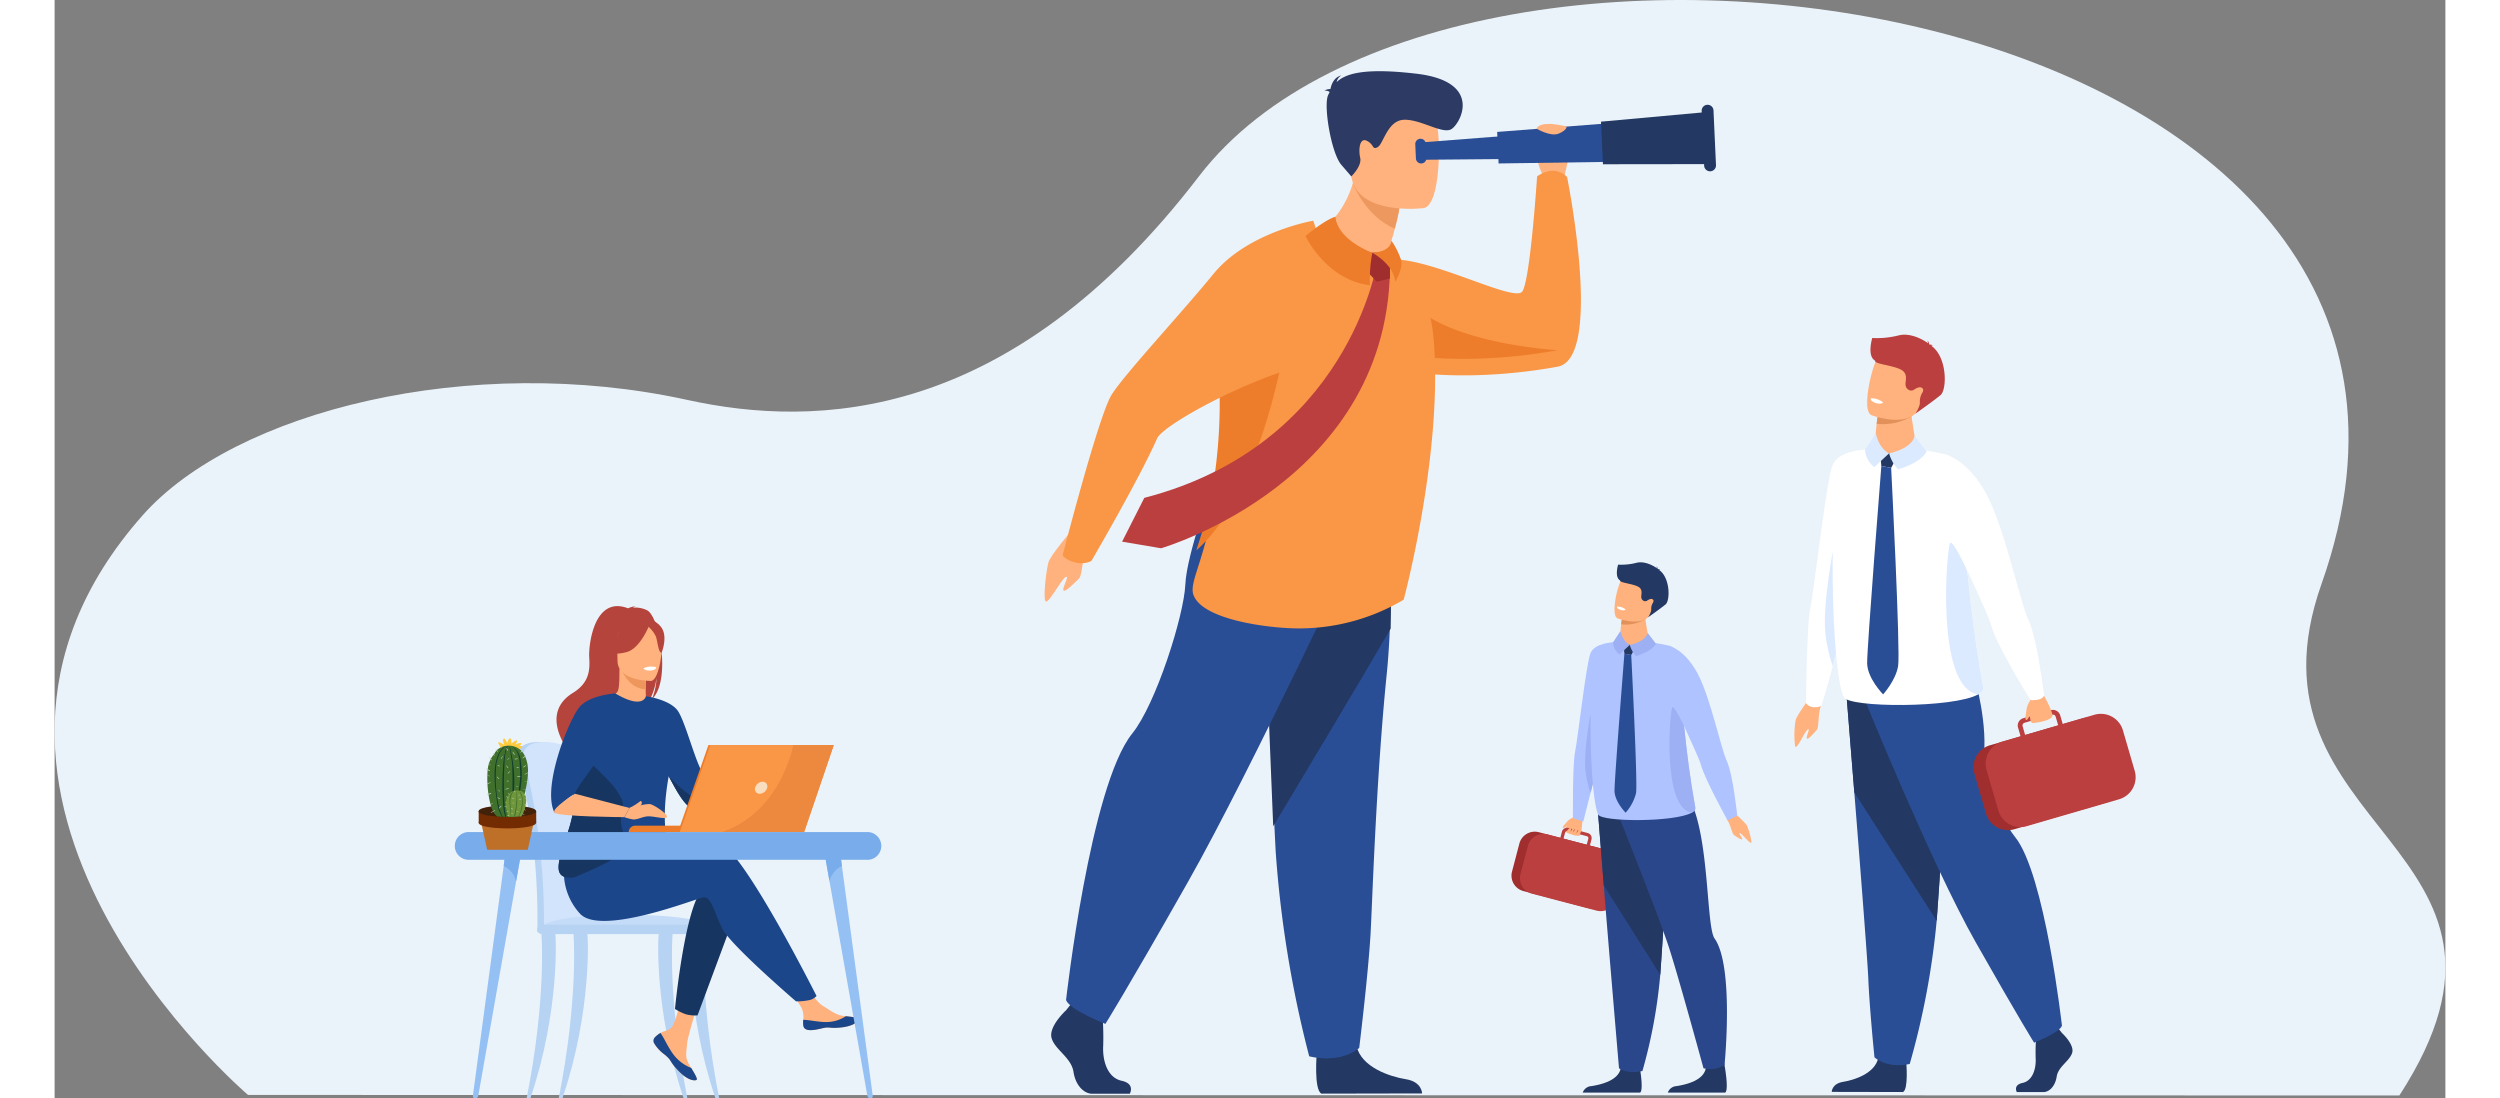 <svg xmlns="http://www.w3.org/2000/svg" xmlns:xlink="http://www.w3.org/1999/xlink" width="548.06" height="240.78" viewBox="0 0 548.06 251.78">
  <rect x="0" y="0" width="548.06" height="251.78" fill="#808080" stroke="none"/>
  <defs>
    <clipPath id="clip-path">
      <rect id="Rectangle_1703" data-name="Rectangle 1703" width="13.203" height="25.561" fill="none"/>
    </clipPath>
  </defs>
  <g id="Group_5619" data-name="Group 5619" transform="translate(-177 -2257.498)">
    <g id="Group_4028" data-name="Group 4028" transform="translate(177 2257.498)">
      <path id="Path_4206" data-name="Path 4206" d="M382.015,603.855s-80.883-68.742-24.168-132.865c21.163-23.927,75.193-37.364,124.859-26.463,29.336,6.439,73.828,5.489,117.3-51.264,59.284-77.394,305.385-42.2,257.348,93.4-20.235,57.118,55.184,59.717,17.827,117.318Z" transform="translate(-337.674 -352.852)" fill="#ebf3fa"/>
      <g id="Group_4019" data-name="Group 4019" transform="translate(91.745 138.946)">
        <g id="Group_4013" data-name="Group 4013" transform="translate(14.383)">
          <g id="Group_4011" data-name="Group 4011">
            <path id="Path_4207" data-name="Path 4207" d="M743.438,1361.466a144.621,144.621,0,0,0-1.67-17.735c-1.2-6.925-2.276-10.909-2.288-10.951-.158-.609-2.437-3.073-7.5-3s-4.586,3.307-4.586,3.307h0a1.049,1.049,0,0,0,.036.287,155.108,155.108,0,0,1,4.5,38.806c0,.306-.037.834-.015,1.186,0,0,11.742.3,11.745,0C744.063,1371.466,743.864,1366.193,743.438,1361.466Z" transform="translate(-727.377 -1298.622)" fill="#b7d3f3"/>
            <path id="Path_4208" data-name="Path 4208" d="M749.906,1372.076c0,.3-.164.547-.359.547h0c-.2,0-.351-.248-.353-.547H739.127c0,.3-.164.547-.359.547h0c-.2,0-.357-.256-.354-.562a151.948,151.948,0,0,0-.835-17.191,135.066,135.066,0,0,0-3.846-21.492,1.071,1.071,0,0,1-.036-.288s-.481-3.231,4.586-3.307,7.347,2.388,7.5,3c.009.032.62,2.288,1.431,6.344.269,1.344.559,2.885.857,4.607a144.787,144.787,0,0,1,1.67,17.735C750.166,1366.193,750.315,1370.174,749.906,1372.076Z" transform="translate(-732.369 -1298.622)" fill="#d2e3fc"/>
            <path id="Path_4209" data-name="Path 4209" d="M752.843,1523.573H792.3s-.919-3.718-23.767-3.164C752.359,1520.8,752.843,1523.573,752.843,1523.573Z" transform="translate(-747.547 -1449.573)" fill="#c5dcf8"/>
            <g id="Group_4006" data-name="Group 4006" transform="translate(2.085 74.576)">
              <path id="Path_4210" data-name="Path 4210" d="M737.4,1576.871c4.574-23.157,3.4-37.367,3.392-37.546-.011-.356.646-.68,1-.692s1.937-.105,2.119.2c.239.4,1.16,17.908-5.657,38.038Z" transform="translate(-737.404 -1538.613)" fill="#b7d3f3"/>
            </g>
            <g id="Group_4007" data-name="Group 4007" transform="translate(32.232 74.576)">
              <path id="Path_4211" data-name="Path 4211" d="M889.1,1576.871c-4.574-23.157-3.4-37.367-3.392-37.546.011-.356-.646-.68-1-.692s-1.937-.105-2.12.2c-.239.4-1.161,17.908,5.657,38.038Z" transform="translate(-882.409 -1538.613)" fill="#b7d3f3"/>
            </g>
            <g id="Group_4008" data-name="Group 4008" transform="translate(39.533 74.576)">
              <path id="Path_4212" data-name="Path 4212" d="M924.21,1576.871c-4.574-23.157-3.4-37.367-3.392-37.546.011-.356-.646-.68-1-.692s-1.937-.105-2.119.2c-.24.4-1.161,17.908,5.657,38.038Z" transform="translate(-917.522 -1538.613)" fill="#b7d3f3"/>
            </g>
            <g id="Group_4009" data-name="Group 4009" transform="translate(9.434 74.576)">
              <path id="Path_4213" data-name="Path 4213" d="M772.752,1576.871c4.574-23.157,3.4-37.367,3.392-37.546-.011-.356.646-.68,1-.692s1.937-.105,2.119.2c.239.4,1.161,17.908-5.657,38.038Z" transform="translate(-772.752 -1538.613)" fill="#b7d3f3"/>
            </g>
            <path id="Rectangle_1493" data-name="Rectangle 1493" d="M1.074,0H39.995a1.074,1.074,0,0,1,1.074,1.074v0a1.074,1.074,0,0,1-1.074,1.074H1.074A1.074,1.074,0,0,1,0,1.074v0A1.074,1.074,0,0,1,1.074,0Z" transform="translate(4.511 73.039)" fill="#b7d3f3"/>
            <g id="Group_4010" data-name="Group 4010" transform="translate(7.691)">
              <path id="Path_4214" data-name="Path 4214" d="M927.418,1359.359l13.114-2.841.772,1.882s-14.47,8.61-15.826,8.189S927.418,1359.359,927.418,1359.359Z" transform="translate(-891.724 -1319.801)" fill="#ffb27d"/>
              <path id="Path_4215" data-name="Path 4215" d="M877.563,1615.626a1.165,1.165,0,0,0-.208,1.246.008.008,0,0,0,0,.006,7.747,7.747,0,0,0,2.448,2.685c.147.119.278.227.393.327.03.026.06.053.088.079l.068.061c1.076.991.671,1.219,2.6,3.231,2.2,2.293,3.721,2.334,4.153,2.125.365-.178-.377-1.394-1.2-2.761-.04-.066-.079-.133-.12-.2-.109-.182-.218-.366-.327-.549-.963-1.645-.716-2.417-.488-4.865.186-1.989,3.095-11.114,3.095-11.114l-4.223-.727s-1.272,7.266-2.673,8.385c-.749.6-1.588.6-2.308,1.046-.051.031-.1.062-.15.095A5.548,5.548,0,0,0,877.563,1615.626Z" transform="translate(-853.792 -1516.757)" fill="#ffb27d"/>
              <path id="Path_4216" data-name="Path 4216" d="M877.563,1651.556a1.165,1.165,0,0,0-.208,1.246.008.008,0,0,0,0,.006,8.972,8.972,0,0,0,2.451,2.676c.146.121.274.232.389.336.03.026.06.053.088.079l.068.062c1.076.991.671,1.219,2.6,3.231,2.2,2.293,3.721,2.334,4.153,2.125.365-.178-.377-1.394-1.2-2.761a9.388,9.388,0,0,1-3.928-2.895c-1.327-1.693-2.212-3.869-3.116-5.129-.051.031-.1.062-.15.095A5.552,5.552,0,0,0,877.563,1651.556Z" transform="translate(-853.792 -1552.688)" fill="#1c468a"/>
              <path id="Path_4217" data-name="Path 4217" d="M1029.627,1608.092c.261,1.3,2.119,1.086,4.195.578s1.583.1,4.537-.231,3.849-1.429,3.94-1.868c.081-.39-1.379-.527-2.945-.707-.2-.022-.395-.047-.592-.071-1.768-.222-3.063-1.363-4.669-2.3-1.521-.887-3.791-4.5-3.791-4.5l-4.052.321s2.126,3.229,2.949,4.634a4.9,4.9,0,0,1,.4,2.761A5.207,5.207,0,0,0,1029.627,1608.092Z" transform="translate(-971.803 -1511.861)" fill="#ffb27d"/>
              <path id="Path_4218" data-name="Path 4218" d="M1046.454,1634.859c2.076-.507,1.583.1,4.537-.232s3.849-1.429,3.94-1.868c.08-.39-1.379-.527-2.945-.708l-.015.03a8.331,8.331,0,0,1-4.231,1.315c-2,.049-4.128-.526-5.512-.5a5.208,5.208,0,0,0,.031,1.386C1042.52,1635.584,1044.378,1635.366,1046.454,1634.859Z" transform="translate(-984.435 -1538.049)" fill="#1c468a"/>
              <path id="Path_4219" data-name="Path 4219" d="M999.13,1345.826s.966-2.365,2.027-2.462,4.441-.628,4.682-.145a3.341,3.341,0,0,1-.724,2.848c-.724.627-5.213,1.641-5.213,1.641Z" transform="translate(-950.321 -1309.108)" fill="#ffb27d"/>
              <path id="Path_4220" data-name="Path 4220" d="M914.849,1493.4l-8.733,23.5a7.992,7.992,0,0,1-2.628-.241,11.31,11.31,0,0,1-2.54-1.237s2.166-22.566,6.138-27.259S914.849,1493.4,914.849,1493.4Z" transform="translate(-872.553 -1423.081)" fill="#163560"/>
              <path id="Path_4221" data-name="Path 4221" d="M783.262,1446.011s25.093-8.485,30.689-6.679,22.4,35.236,22.4,35.236a3.25,3.25,0,0,1-1.414.893,13.359,13.359,0,0,1-3.293.338s-15.164-13-16.969-16.789-2.527-7.4-4.333-7.041-23.288,8.846-28.162,3.791a14.07,14.07,0,0,1-3.6-11.622Z" transform="translate(-775.506 -1385.197)" fill="#1c468a"/>
              <path id="Path_4222" data-name="Path 4222" d="M791.129,1180.9a6.086,6.086,0,0,0-3.294-.63,1.539,1.539,0,0,1,.695-.329,5.1,5.1,0,0,0-1.822.475c-7.842-3.022-9.075,8.526-8.91,11.208s.184,5.77-3.731,8.176c-7.7,4.734-1.2,13-1.2,13,.061.036,3.584,6.011,3.584,6.011-.2-2.168,9.8-13.608,15.023-17.034a15.087,15.087,0,0,0,1.756-5.434,14.257,14.257,0,0,1-1.068,4.916C796.576,1197.19,794,1182.533,791.129,1180.9Z" transform="translate(-769.067 -1179.914)" fill="#b5453c"/>
              <path id="Path_4223" data-name="Path 4223" d="M842.487,1256.442c.026.012-2.52,1.333-4.435.81-1.8-.491-2.978-2.826-2.953-2.832.763-.151.983-1.2.967-5.7l.345.068,5.8,1.148s-.132,1.825-.136,3.544C842.07,1254.919,842.157,1256.288,842.487,1256.442Z" transform="translate(-820.394 -1234.411)" fill="#ffb27d"/>
              <path id="Path_4224" data-name="Path 4224" d="M847.207,1250.19s-.132,1.825-.136,3.543c-3.245-.091-4.96-3.051-5.663-4.692Z" transform="translate(-825.392 -1234.67)" fill="#ed975d"/>
              <path id="Path_4225" data-name="Path 4225" d="M830.306,1200.616a17.05,17.05,0,0,1-2.109-4.984c-.291-1.64.544-7.72,6.653-6.844a8.3,8.3,0,0,1,3.442,1.3c1.326.9,3.241,2.83,1.1,8.135l-.556,1.792Z" transform="translate(-814.888 -1186.875)" fill="#b5453c"/>
              <path id="Path_4226" data-name="Path 4226" d="M844.914,1213.042s-7.677.126-7.682-4.656-1-7.986,3.9-8.269,5.856,1.541,6.246,3.136S846.911,1212.886,844.914,1213.042Z" transform="translate(-822.015 -1195.894)" fill="#ffb27d"/>
              <path id="Path_4227" data-name="Path 4227" d="M835.226,1195.963s-2.1,5.61-5.328,6.44-4.625-.035-4.625-.035a9.134,9.134,0,0,0,2.988-5.4S833.64,1193.293,835.226,1195.963Z" transform="translate(-812.611 -1191.857)" fill="#b5453c"/>
              <path id="Path_4228" data-name="Path 4228" d="M870.638,1198.371a6.777,6.777,0,0,1,1.952,2.47c.383,1.218.555,3.724,1.285,3.639,0,0,1.584-3.813-.2-5.97C871.793,1196.223,870.638,1198.371,870.638,1198.371Z" transform="translate(-848.544 -1193.809)" fill="#b5453c"/>
              <path id="Path_4229" data-name="Path 4229" d="M775.859,1298.813c-.757-3.175,1.819-9.336,4.507-14.437,2.44-4.623,4.972-8.373,5.2-8.238,6.434,3.819,7.016.644,7.016.644h0s5.845.775,7.5,3.624c2.053,3.535,4.271,13.411,6.473,15.281a4.147,4.147,0,0,0,.166,2.869q.116.413.255.784a15.108,15.108,0,0,0,1.106,2.271c-1.12.68-3.282,1.974-4.875,1.044-2.428-1.421-4.323-5.749-5.39-7.472l-.012-.019c-2.318,13.122.834,16.11-.762,17.494-1.685,1.461-4.092-.7-9.388,1.6-3.473,1.507-8.294,3.685-11.539,4.064-1.7.2-2.972-.1-3.386-1.246C771.526,1313.736,777.3,1304.866,775.859,1298.813Z" transform="translate(-770.86 -1256.13)" fill="#1c468a"/>
              <path id="Path_4230" data-name="Path 4230" d="M866.3,1246.972s.143.608,1.654.514c0,0,1.269-.078,1.23-.746A4.084,4.084,0,0,0,866.3,1246.972Z" transform="translate(-845.109 -1232.722)" fill="#fff"/>
              <path id="Path_4231" data-name="Path 4231" d="M772.73,1371.03c.414,1.149,1.684,1.446,3.386,1.245,2.246-.978,11.948-4.737,11.839-7.284-.161-3.771-1.865-3.891-.662-8.545.966-3.737-8-10.686-9.428-12.2-2.689,5.1-2.763,5.341-2.006,8.517C777.3,1358.82,771.526,1367.69,772.73,1371.03Z" transform="translate(-770.86 -1310.084)" fill="#163560"/>
              <path id="Path_4232" data-name="Path 4232" d="M765.143,1303.488a14.224,14.224,0,0,1,4.692-4.336c-.271-.7,7.237-9.9,7.237-11.331,0-1.444,2-11.672,2-11.672s-6.256.387-8.423,3.407C767.944,1283.334,762.318,1297.874,765.143,1303.488Z" transform="translate(-764.37 -1256.141)" fill="#1c468a"/>
              <path id="Path_4233" data-name="Path 4233" d="M772.472,1386.787l12.5,3.262-1.174,2.106s-15.215-.106-16.021-1.032S772.472,1386.787,772.472,1386.787Z" transform="translate(-767.007 -1343.776)" fill="#ffb27d"/>
              <path id="Path_4234" data-name="Path 4234" d="M894.02,1367.758c1.067,1.723,2.961,6.05,5.39,7.472,1.593.931,3.755-.364,4.875-1.044a15.128,15.128,0,0,1-1.106-2.271c-.894.2-1.984.466-2.687.678C899.124,1373.007,894.02,1367.758,894.02,1367.758Z" transform="translate(-867.065 -1328.704)" fill="#163560"/>
              <path id="Path_4235" data-name="Path 4235" d="M846.319,1399.084s3.926-1.111,4.861-.851,4.139,2.381,3.689,2.958-3.273-.345-4.572-.17-2.3.815-3.239.677a10.835,10.835,0,0,1-1.913-.506Z" transform="translate(-828.351 -1352.812)" fill="#ffb27d"/>
              <path id="Path_4236" data-name="Path 4236" d="M850.79,1396.406a14.732,14.732,0,0,0,2.467-1.549.153.153,0,0,1,.239.027c.146.231.283.677-.391,1.12A3.623,3.623,0,0,1,850.79,1396.406Z" transform="translate(-832.823 -1350.133)" fill="#ffb27d"/>
            </g>
          </g>
          <g id="Group_4012" data-name="Group 4012" transform="translate(25.485 31.847)">
            <path id="Path_4237" data-name="Path 4237" d="M868.274,1423.482H849.957a1.46,1.46,0,0,1,1.46-1.46h16.857Z" transform="translate(-849.957 -1403.533)" fill="#ed7d2b"/>
            <path id="Path_4238" data-name="Path 4238" d="M911.226,1333.095h28.319l-6.793,19.949h-28.5Z" transform="translate(-892.962 -1333.095)" fill="#ed7d2b"/>
            <path id="Path_4239" data-name="Path 4239" d="M941.553,1333.1l-6.794,19.948h-28.5l6.976-19.948Z" transform="translate(-894.552 -1333.095)" fill="#f99746"/>
            <path id="Path_4240" data-name="Path 4240" d="M991.93,1374.925a1.841,1.841,0,0,1-1.7,1.38,1.063,1.063,0,0,1-1.062-1.38,1.842,1.842,0,0,1,1.7-1.38A1.063,1.063,0,0,1,991.93,1374.925Z" transform="translate(-960.197 -1365.135)" fill="#f9ddbf"/>
            <path id="Path_4241" data-name="Path 4241" d="M978.228,1333.1l-6.794,19.948H952.559c12.5-4.268,15.832-17.281,16.391-19.948Z" transform="translate(-931.227 -1333.096)" fill="#ed893e"/>
          </g>
        </g>
        <g id="Group_4018" data-name="Group 4018" transform="translate(0 51.792)">
          <g id="Group_4015" data-name="Group 4015" transform="translate(4.131 3.079)">
            <g id="Group_4014" data-name="Group 4014">
              <path id="Path_4242" data-name="Path 4242" d="M678.593,1501.8a.732.732,0,0,0,.725-.595l3.557-20.161,5.116-29,1.431-8.108-3.644-.1-.632,4.707-4.439,33.076-2.632,19.606A.513.513,0,0,0,678.593,1501.8Z" transform="translate(-678.071 -1443.837)" fill="#95c0f4"/>
            </g>
            <path id="Path_4243" data-name="Path 4243" d="M712.1,1448.544a5.227,5.227,0,0,1,2.846,3.505l1.431-8.108-3.644-.1Z" transform="translate(-705.027 -1443.837)" fill="#78acea"/>
          </g>
          <g id="Group_4017" data-name="Group 4017" transform="translate(84.461 3.079)">
            <g id="Group_4016" data-name="Group 4016">
              <path id="Path_4244" data-name="Path 4244" d="M1075.271,1501.8a.732.732,0,0,1-.726-.595l-3.557-20.161-5.116-29-1.431-8.108,3.644-.1.632,4.707,4.439,33.076,2.632,19.606A.513.513,0,0,1,1075.271,1501.8Z" transform="translate(-1064.442 -1443.837)" fill="#95c0f4"/>
            </g>
            <path id="Path_4245" data-name="Path 4245" d="M1068.718,1448.544a5.227,5.227,0,0,0-2.846,3.505l-1.431-8.108,3.644-.1Z" transform="translate(-1064.442 -1443.837)" fill="#78acea"/>
          </g>
          <path id="Rectangle_1494" data-name="Rectangle 1494" d="M3.183,0h91.4a3.183,3.183,0,0,1,3.183,3.183v0a3.183,3.183,0,0,1-3.183,3.183H3.183A3.183,3.183,0,0,1,0,3.184v0A3.183,3.183,0,0,1,3.183,0Z" transform="translate(97.762 6.367) rotate(180)" fill="#78acea"/>
        </g>
      </g>
      <g id="Group_4021" data-name="Group 4021" transform="translate(333.974 128.904)">
        <path id="Path_4246" data-name="Path 4246" d="M1900.571,1412.708s-2.421,3-1.664,3.412,2.757,1.175,3.228.692.619-4.021.619-4.021Z" transform="translate(-1886.451 -1354.267)" fill="#ffb27d"/>
        <path id="Path_4247" data-name="Path 4247" d="M1898.6,1412.948a3.561,3.561,0,0,0-1.379.858c-.389.515-1.25,1.3-1.039,1.518s1.447-.744,1.447-.744Z" transform="translate(-1884.386 -1354.457)" fill="#ffb27d"/>
        <path id="Path_4248" data-name="Path 4248" d="M1916.451,1219.878s-2.729,25.4-2.972,26.123c-.053.157-.267.961-.568,2.118-.429,1.652-1.036,4.026-1.612,6.283-.868,3.41-1.665,6.557-1.665,6.557l-2.368-.78s-.123-12.344.486-15.185,2.558-20.306,3.543-22.656S1916.451,1219.878,1916.451,1219.878Z" transform="translate(-1893.18 -1201.528)" fill="#aec3ff"/>
        <g id="Group_4020" data-name="Group 4020" transform="translate(0 60.851)">
          <path id="Path_4249" data-name="Path 4249" d="M1857.151,1446.118l-14.881-3.9a3.651,3.651,0,0,1-2.6-4.444l1.691-6.449a3.651,3.651,0,0,1,4.445-2.6l14.881,3.9a3.652,3.652,0,0,1,2.6,4.445l-1.691,6.449A3.652,3.652,0,0,1,1857.151,1446.118Z" transform="translate(-1839.554 -1427.71)" fill="#a02e2e"/>
          <path id="Path_4250" data-name="Path 4250" d="M1850.73,1428.423l-1.71,6.523a3.662,3.662,0,0,0,.886,3.441,3.607,3.607,0,0,0,.978.736h0a3.572,3.572,0,0,0,.741.284l14.854,3.895a3.664,3.664,0,0,0,4.461-2.607l1.711-6.524a3.665,3.665,0,0,0-2.608-4.461l-5.114-1.341.365-1.392a1.207,1.207,0,0,0-.86-1.472l-.561-.147-3.111-.816-.773-.2a1.207,1.207,0,0,0-1.472.86l-.365,1.391-2.963-.777c-.117-.031-.234-.055-.351-.074h0a3.668,3.668,0,0,0-3.18,1.053h0A3.623,3.623,0,0,0,1850.73,1428.423Zm13.471-.245-5.316-1.393.365-1.391a.45.45,0,0,1,.549-.321l1.335.35,2.449.642.661.173a.477.477,0,0,1,.124.054.451.451,0,0,1,.2.5Z" transform="translate(-1846.957 -1424.301)" fill="#bc3f3f"/>
        </g>
        <path id="Path_4251" data-name="Path 4251" d="M1902.721,1425.466s.661-1.113.414-1.5-1.14,1.154-1.14,1.154.609-1.324.382-1.542-1.16,1.3-1.16,1.3.581-1.286.377-1.33-.9,1.082-.9,1.082.36-.964.031-.917-1.04.925-1.04.925Z" transform="translate(-1887.186 -1362.854)" fill="#ffb27d"/>
        <path id="Path_4252" data-name="Path 4252" d="M1923.553,1310.541c-.429,1.652-1.036,4.026-1.612,6.283a24.384,24.384,0,0,1-1.14-4.981c-.549-4.2,1.136-13.159,1.136-13.159Z" transform="translate(-1903.822 -1263.949)" fill="#9db0f4"/>
        <path id="Path_4253" data-name="Path 4253" d="M2078.66,1407.684a21,21,0,0,1,2.965,2.812,14.4,14.4,0,0,1,1.1,3.947c-.043.8-2.021-1.828-2.6-2.04s.607,1.078.474,1.355-1.371-.627-1.843-.923-.8-2.3-1.508-3.391S2078.66,1407.684,2078.66,1407.684Z" transform="translate(-2027.716 -1350.287)" fill="#ffb27d"/>
        <path id="Path_4254" data-name="Path 4254" d="M1918.086,1688.807h13.153c.943-.639-.254-6.887-.254-6.887s-3.59-1.362-4.21,1.408-4.572,3.648-6.663,3.986A2.25,2.25,0,0,0,1918.086,1688.807Z" transform="translate(-1901.759 -1567.242)" fill="#233862"/>
        <path id="Path_4255" data-name="Path 4255" d="M2011.912,1688.807h13.153c.942-.639-.254-6.887-.254-6.887s-3.59-1.362-4.21,1.408-4.573,3.648-6.663,3.986A2.251,2.251,0,0,0,2011.912,1688.807Z" transform="translate(-1976.077 -1567.242)" fill="#233862"/>
        <path id="Path_4256" data-name="Path 4256" d="M1935.106,1405.838s.591,7.376,1.286,16.243c.944,12.045,3.492,41.907,3.492,41.907s1.67,1.425,5.369.645a116.923,116.923,0,0,0,4.09-22.06c.014-.193.029-.387.043-.581.876-11.97,2.238-37.175,2.238-37.175Z" transform="translate(-1915.24 -1348.016)" fill="#2b478b"/>
        <path id="Path_4257" data-name="Path 4257" d="M1934.137,1397.473s.793,9.925,1.488,18.791l12.951,20.492c.015-.193.03-.387.044-.581.876-11.97,2.238-37.176,2.238-37.176Z" transform="translate(-1914.472 -1342.199)" fill="#233862"/>
        <path id="Path_4258" data-name="Path 4258" d="M1952.292,1380.262s9.393,23.38,12.4,32.243c2.139,6.313,8.171,28.459,8.171,28.459a6.061,6.061,0,0,0,4.828-.745s2.244-22.626-2.289-29.006c-2.406-3.385-.6-35.186-10.349-35.458S1952.292,1380.262,1952.292,1380.262Z" transform="translate(-1928.853 -1324.988)" fill="#2b478b"/>
        <path id="Path_4259" data-name="Path 4259" d="M1949.905,1257.7c-3.917,2.209-20.7,2.16-21.472.425-1.736-3.873-2.171-23.552-1.352-29.588,0,0,.424-9.277,1.352-8.867,6.2-2.848,16.229-.261,16.229-.261,2.705.8,2.473,6.978,3.228,15.657.1,1.119.2,2.284.325,3.489.533,5.36,1.311,11.517,2.491,18.013C1950.785,1257,1950.487,1257.374,1949.905,1257.7Z" transform="translate(-1908.567 -1200.305)" fill="#aec3ff"/>
        <path id="Path_4260" data-name="Path 4260" d="M1965.363,1192.424c-.1,1.659-2.268,1.471-4.871.877s-1.659-2.127-1.659-2.127.038-1.179.2-2.592c.06-.513.135-1.06.234-1.59.045-.259.1-.515.156-.762.34-1.46,5.2-.051,5.163.342C1964.494,1187.631,1965.261,1191.121,1965.363,1192.424Z" transform="translate(-1933.903 -1174.362)" fill="#ffb27d"/>
        <path id="Path_4261" data-name="Path 4261" d="M1963.264,1223.684l-.206-2.292,2.881.544-1.108,2.047Z" transform="translate(-1937.381 -1202.727)" fill="#233862"/>
        <path id="Path_4262" data-name="Path 4262" d="M1953.2,1207.286l-1.721,2.618a3.809,3.809,0,0,0,1.493,2.779l2.353-2.192S1953.808,1209.91,1953.2,1207.286Z" transform="translate(-1928.212 -1191.554)" fill="#9db0f4"/>
        <path id="Path_4263" data-name="Path 4263" d="M1969.986,1212.078a6.158,6.158,0,0,0,1.43,2.553s3.675-.988,4.55-2.87l-1.913-2.471S1973.96,1211.159,1969.986,1212.078Z" transform="translate(-1942.868 -1193.141)" fill="#9db0f4"/>
        <path id="Path_4264" data-name="Path 4264" d="M1966.02,1191.807a9.017,9.017,0,0,1-5.579,1.186c.06-.513.135-1.06.234-1.59.64-.155,1.175-.252,1.175-.252Z" transform="translate(-1935.308 -1178.774)" fill="#e2915a"/>
        <path id="Path_4265" data-name="Path 4265" d="M1961.729,1151.433c-1.143,3.147-5.315,2.343-7.092,1.838-.5-.141-.81-.26-.81-.26-.549-.249-.719-1.207-.671-2.417a18.712,18.712,0,0,1,1.583-6.591c.817-1.226,2.178-2.473,6.226-.737S1963.195,1147.4,1961.729,1151.433Z" transform="translate(-1929.531 -1140.167)" fill="#ffb27d"/>
        <path id="Path_4266" data-name="Path 4266" d="M1966.881,1141.268c-1.277,1.042-4.022,2.97-4.022,2.97a4.976,4.976,0,0,0,.679-1.4,1.383,1.383,0,0,0,.05-.474,2.615,2.615,0,0,1,.375-1.453c.167-.271.228-.553.017-.752-.347-.328-.939-.027-1.327.239a.784.784,0,0,1-.856.021l0,0c-1.091-.683.113-1.888-.773-2.888s-4.726-1.137-4.573-1.764c-1.31-.74-.484-3.473-.46-3.617a14.162,14.162,0,0,0,4.229-.42c1.906-.479,4.008.746,4.673,1.25a1.063,1.063,0,0,0-.106-.466.988.988,0,0,1,.284.618c.029.029.042.049.033.055a1.267,1.267,0,0,1,.6.139s-.163-.051-.24.046a.116.116,0,0,1-.033.025C1967.978,1135.2,1967.941,1140.4,1966.881,1141.268Z" transform="translate(-1931.558 -1131.618)" fill="#233862"/>
        <path id="Path_4267" data-name="Path 4267" d="M1957.87,1181.067s-.205.4-1.237.068c0,0-.866-.276-.723-.732A2.919,2.919,0,0,1,1957.87,1181.067Z" transform="translate(-1931.706 -1170.255)" fill="#fff"/>
        <path id="Path_4268" data-name="Path 4268" d="M1955.413,1232.417s-2.3,29.042-2.266,31.461,2.546,4.979,2.546,4.979a10.644,10.644,0,0,0,2.395-4.508c.391-2.315-1.108-31.633-1.108-31.633Z" transform="translate(-1929.53 -1211.46)" fill="#2a4e96"/>
        <path id="Path_4269" data-name="Path 4269" d="M2013.169,1223.513s3.71.888,6.643,6.522,5.25,17,6.65,20,2.36,12.444,2.36,12.444l-2.217,1.088s-5.353-9.68-6.145-12.855c-.429-1.718-6.973-15.466-6.973-15.466Z" transform="translate(-1977.073 -1204.407)" fill="#aec3ff"/>
        <path id="Path_4270" data-name="Path 4270" d="M2018.852,1315.421h0c-6.985-1.005-4.983-24.124-4.436-24.216s2.557,4.132,2.557,4.132l.192.938c.534,5.36,1.311,11.517,2.491,18.013C2019.732,1314.715,2019.434,1315.094,2018.852,1315.421Z" transform="translate(-1977.514 -1258.025)" fill="#9db0f4"/>
      </g>
      <g id="Group_4024" data-name="Group 4024" transform="translate(398.81 76.721)">
        <g id="Group_4022" data-name="Group 4022" transform="translate(8.574 75.961)">
          <path id="Path_4271" data-name="Path 4271" d="M2417.437,1645.8s2.908,2.654,2.341,4.54-3.192,3.143-3.547,5.448-1.773,3.562-3.05,3.562h-6.087s-.939-1.622,1.33-2.111,3.126-3.2,2.984-5.712a44.274,44.274,0,0,1,.213-5.867l4.823-1.118Z" transform="translate(-2364.658 -1561.681)" fill="#233862"/>
          <path id="Path_4272" data-name="Path 4272" d="M2220.823,1674.706s.522,6.041-.755,6.669l-16.341-.034s0-1.886,2.625-2.305,7.235-1.956,8.016-5.378S2220.823,1674.706,2220.823,1674.706Z" transform="translate(-2203.727 -1583.72)" fill="#233862"/>
          <path id="Path_4273" data-name="Path 4273" d="M2219.6,1267.609s.862,10.588,1.875,23.317c1.377,17.29,3.032,38.528,3.2,42.551.283,6.986,1.419,18.161,1.419,18.161s2.694,2.655,8.087,1.536a180.37,180.37,0,0,0,6.178-32.832c.021-.276.043-.555.064-.834,1.277-17.183,3.263-53.366,3.263-53.366Z" transform="translate(-2216.298 -1261.951)" fill="#2a4e96"/>
          <path id="Path_4274" data-name="Path 4274" d="M2219.6,1267.609s.862,10.588,1.875,23.317l18.881,29.416c.021-.276.043-.555.064-.834,1.277-17.183,3.263-53.366,3.263-53.366Z" transform="translate(-2216.298 -1261.951)" fill="#233862"/>
          <path id="Path_4275" data-name="Path 4275" d="M2238.529,1252.9s15.535,38.348,25.751,56.369,13.407,23.05,13.407,23.05,5.852-2.305,6.385-3.877c0,0-3.906-34.791-10.747-43.272-3.865-4.792-7.2-15.424-7.032-20.455.288-8.676-2.97-18.73-2.97-18.73Z" transform="translate(-2231.293 -1245.984)" fill="#2a4e96"/>
        </g>
        <path id="Path_4276" data-name="Path 4276" d="M2165.893,1281.955s-2.9,3.928-3.114,4.976a20.685,20.685,0,0,0-.117,5.886c.347,1.1,2.156-3.269,2.888-3.772s-.458,1.718-.173,2.055,1.683-1.364,2.233-1.945.292-3.488.88-5.257S2165.893,1281.955,2165.893,1281.955Z" transform="translate(-2162.489 -1198.516)" fill="#ffb27d"/>
        <path id="Path_4277" data-name="Path 4277" d="M2188.9,1007.424s-3.92,36.49-4.269,37.529c-.076.226-.383,1.381-.816,3.043-.617,2.373-1.489,5.784-2.316,9.026-1.247,4.9-2.595,9.136-2.595,9.136a3.438,3.438,0,0,1-2.02.261,2.135,2.135,0,0,1-1.5-.915s.143-17.916,1.017-22,3.676-29.172,5.091-32.549S2188.9,1007.424,2188.9,1007.424Z" transform="translate(-2172.704 -981.062)" fill="#fff"/>
        <path id="Path_4278" data-name="Path 4278" d="M2200.264,1137.67c-.617,2.374-1.489,5.784-2.316,9.026a35.127,35.127,0,0,1-1.638-7.157c-.787-6.039,1.633-18.9,1.633-18.9Z" transform="translate(-2189.153 -1070.736)" fill="#dceaff"/>
        <path id="Path_4279" data-name="Path 4279" d="M2238.123,1061.762c-5.626,3.174-29.732,3.1-30.847.612-2.495-5.564-3.12-33.835-1.943-42.508,0,0,.609-13.327,1.943-12.739,8.9-4.09,23.314-.375,23.314-.375,3.886,1.145,3.552,10.024,4.637,22.493.14,1.607.294,3.282.467,5.013.767,7.7,1.882,16.546,3.579,25.877C2239.386,1060.748,2238.958,1061.292,2238.123,1061.762Z" transform="translate(-2195.97 -979.305)" fill="#fff"/>
        <path id="Path_4280" data-name="Path 4280" d="M2260.329,967.982c-.149,2.384-3.258,2.114-7,1.26s-2.384-3.056-2.384-3.056.055-1.694.292-3.723c.087-.738.194-1.523.336-2.284.066-.373.139-.74.223-1.095.489-2.1,7.467-.074,7.418.491C2259.079,961.1,2260.182,966.111,2260.329,967.982Z" transform="translate(-2232.367 -942.036)" fill="#ffb27d"/>
        <path id="Path_4281" data-name="Path 4281" d="M2257.313,1012.892l-.3-3.293,4.139.781-1.593,2.94Z" transform="translate(-2237.365 -982.784)" fill="#233862"/>
        <path id="Path_4282" data-name="Path 4282" d="M2242.862,989.333l-2.473,3.76a5.471,5.471,0,0,0,2.146,3.992l3.381-3.148S2243.729,993.1,2242.862,989.333Z" transform="translate(-2224.192 -966.732)" fill="#dceaff"/>
        <path id="Path_4283" data-name="Path 4283" d="M2266.971,996.218a8.843,8.843,0,0,0,2.055,3.668s5.279-1.419,6.537-4.124l-2.75-3.549S2272.68,994.9,2266.971,996.218Z" transform="translate(-2245.248 -969.013)" fill="#dceaff"/>
        <path id="Path_4284" data-name="Path 4284" d="M2261.274,967.1a12.953,12.953,0,0,1-8.016,1.7c.086-.738.194-1.523.336-2.284.919-.223,1.688-.362,1.688-.362Z" transform="translate(-2234.386 -948.372)" fill="#e2915a"/>
        <path id="Path_4285" data-name="Path 4285" d="M2255.108,909.094c-1.643,4.52-7.635,3.366-10.188,2.641-.719-.2-1.163-.373-1.163-.373-.789-.358-1.033-1.734-.964-3.473.136-3.441,1.495-8.3,2.274-9.469,1.173-1.761,3.13-3.552,8.944-1.058S2257.214,903.3,2255.108,909.094Z" transform="translate(-2226.088 -892.909)" fill="#ffb27d"/>
        <path id="Path_4286" data-name="Path 4286" d="M2262.51,894.492c-1.835,1.5-5.778,4.266-5.778,4.266a7.153,7.153,0,0,0,.975-2.012,1.985,1.985,0,0,0,.072-.681,3.756,3.756,0,0,1,.539-2.088c.24-.39.327-.794.023-1.081-.5-.472-1.348-.039-1.906.343a1.127,1.127,0,0,1-1.229.031l-.007,0c-1.567-.982.163-2.712-1.111-4.149s-6.79-1.633-6.569-2.533c-1.883-1.063-.7-4.988-.662-5.2a20.347,20.347,0,0,0,6.075-.6c2.738-.688,5.758,1.071,6.713,1.8a1.54,1.54,0,0,0-.152-.669,1.421,1.421,0,0,1,.407.887c.042.042.061.071.047.079a1.82,1.82,0,0,1,.864.2s-.233-.074-.344.066a.17.17,0,0,1-.047.037C2264.087,885.767,2264.033,893.247,2262.51,894.492Z" transform="translate(-2229 -880.627)" fill="#bc3f3f"/>
        <path id="Path_4287" data-name="Path 4287" d="M2249.564,951.666s-.294.569-1.776.1c0,0-1.245-.4-1.038-1.051A4.193,4.193,0,0,1,2249.564,951.666Z" transform="translate(-2229.213 -936.134)" fill="#fff"/>
        <path id="Path_4288" data-name="Path 4288" d="M2246.035,1025.438s-3.3,41.721-3.255,45.2,3.658,7.152,3.658,7.152,2.878-3.151,3.44-6.476-1.593-45.445-1.593-45.445Z" transform="translate(-2226.087 -995.331)" fill="#2a4e96"/>
        <path id="Path_4289" data-name="Path 4289" d="M2337.172,1144.682h0c-10.035-1.444-7.16-34.657-6.372-34.788s3.673,5.937,3.673,5.937l.276,1.347c.766,7.7,1.882,16.546,3.578,25.877C2338.436,1143.669,2338.008,1144.212,2337.172,1144.682Z" transform="translate(-2295.021 -1062.226)" fill="#dceaff"/>
        <g id="Group_4023" data-name="Group 4023" transform="translate(41.065 86.015)">
          <path id="Path_4290" data-name="Path 4290" d="M2390.59,1322.138l-21.22,6.175a5.246,5.246,0,0,1-6.483-3.56l-2.676-9.2a5.245,5.245,0,0,1,3.56-6.483l21.22-6.175a5.245,5.245,0,0,1,6.483,3.56l2.676,9.2A5.245,5.245,0,0,1,2390.59,1322.138Z" transform="translate(-2360.003 -1300.955)" fill="#a02e2e"/>
          <path id="Path_4291" data-name="Path 4291" d="M2373.656,1308.124l2.707,9.3a5.259,5.259,0,0,0,3.633,3.586,5.172,5.172,0,0,0,1.749.186h0a5.119,5.119,0,0,0,1.123-.2l21.182-6.165a5.264,5.264,0,0,0,3.573-6.506l-2.707-9.3a5.265,5.265,0,0,0-6.507-3.573l-7.294,2.123-.577-1.985a1.734,1.734,0,0,0-2.146-1.179l-.8.232-4.437,1.291-1.1.321a1.733,1.733,0,0,0-1.179,2.147l.577,1.985-4.225,1.229a5.136,5.136,0,0,0-.486.168l0,0h0a5.27,5.27,0,0,0-3.142,3.646h0A5.2,5.2,0,0,0,2373.656,1308.124Zm16.421-10.247-7.58,2.207-.577-1.985a.648.648,0,0,1,.44-.8l1.9-.554,3.492-1.017.942-.273a.659.659,0,0,1,.193-.025.648.648,0,0,1,.609.465Z" transform="translate(-2370.653 -1294.343)" fill="#bc3f3f"/>
        </g>
        <path id="Path_4292" data-name="Path 4292" d="M2422.183,1276.824s-.658,5.5.575,5.424,4.253-.671,4.459-1.618-2.312-5.368-2.312-5.368Z" transform="translate(-2368.051 -1193.213)" fill="#ffb27d"/>
        <path id="Path_4293" data-name="Path 4293" d="M2418.612,1282.709a5.114,5.114,0,0,0-1.025,2.1c-.082.924-.531,2.536-.109,2.64s1.2-2.009,1.2-2.009Z" transform="translate(-2364.323 -1199.113)" fill="#ffb27d"/>
        <path id="Path_4294" data-name="Path 4294" d="M2329.008,1012.645s5.33,1.276,9.543,9.37,7.542,24.419,9.553,28.728,3.543,17.238,3.543,17.238a1.976,1.976,0,0,1-1.4.878,6.612,6.612,0,0,1-1.7.111s-7.924-12.692-9.062-17.253c-.616-2.467-10.018-22.22-10.018-22.22Z" transform="translate(-2294.387 -985.197)" fill="#fff"/>
      </g>
      <g id="Group_4026" data-name="Group 4026" transform="translate(226.943 16.321)">
        <path id="Path_4295" data-name="Path 4295" d="M1865.81,598.019s-3.8-6.753,0-8.127,5.52-.107,5.7,1.431-1.448,7.6-1.448,7.6Z" transform="translate(-1751.257 -573.469)" fill="#ffb27d"/>
        <path id="Path_4296" data-name="Path 4296" d="M1679.556,667.9a122.882,122.882,0,0,1-19.049,1.956,106.235,106.235,0,0,1-14.642-.659q-1.726-.2-3.319-.442c-11.218-1.7-17.412-4.718-17.412-4.718s10.25-21.456,18.529-20.632c9.714.968,26.175,9.685,27.811,7.241,1.842-2.754,3.384-26.376,3.384-26.376,4.307-2.95,6.879.159,6.879.159S1690.15,665.99,1679.556,667.9Z" transform="translate(-1561.957 -600.159)" fill="#f99746"/>
        <path id="Path_4297" data-name="Path 4297" d="M1748.8,794.044A122.906,122.906,0,0,1,1729.756,796a106.225,106.225,0,0,1-14.642-.659c-2.584-8.219-4.443-16.615.755-11.553C1725.038,792.715,1748.8,794.044,1748.8,794.044Z" transform="translate(-1631.205 -730.086)" fill="#ed7d2b"/>
        <path id="Path_4298" data-name="Path 4298" d="M1620.824,1659.6s-.737,8.529,1.066,9.417l23.074-.047s0-2.663-3.706-3.255-10.217-2.761-11.319-7.594S1620.824,1659.6,1620.824,1659.6Z" transform="translate(-1558.425 -1434.633)" fill="#233862"/>
        <path id="Path_4299" data-name="Path 4299" d="M1591.1,1073.866c-.114,5.577-.382,11.33-.906,16.5-2.492,24.533-3.368,54.176-3.726,59.891-.62,9.921-2.58,25.77-2.58,25.77s-3.887,3.69-11.464,1.929a257.971,257.971,0,0,1-7.68-46.863c-.022-.394-.043-.791-.063-1.187-.163-3.178-.333-6.812-.507-10.729-1.155-26.244-2.409-65.229-2.409-65.229l28.955-6.8S1591.388,1059.962,1591.1,1073.866Z" transform="translate(-1511.765 -952.127)" fill="#2a4e96"/>
        <path id="Path_4300" data-name="Path 4300" d="M1591.1,1073.866c-7.338,12.66-21.325,35.985-26.928,45.311-1.155-26.244-2.409-65.229-2.409-65.229l28.955-6.8S1591.388,1059.962,1591.1,1073.866Z" transform="translate(-1511.765 -946.083)" fill="#233862"/>
        <path id="Path_4301" data-name="Path 4301" d="M1327.289,1057.7s-4.711,5.541-5.135,7.077-1.179,7.072-.774,8.735,3.537-4.638,4.676-5.311-.855,2.506-.466,3.037,2.64-1.855,3.517-2.663.79-5.153,1.844-7.723S1327.289,1057.7,1327.289,1057.7Z" transform="translate(-1321.264 -952.211)" fill="#ffb27d"/>
        <path id="Path_4302" data-name="Path 4302" d="M1331.938,1618.793s-4.107,3.748-3.305,6.411,4.507,4.438,5.008,7.693,2.5,5.03,4.307,5.03h8.6s1.327-2.29-1.878-2.981-4.414-4.515-4.214-8.066a62.607,62.607,0,0,0-.3-8.285l-6.811-1.578Z" transform="translate(-1327.019 -1403.516)" fill="#233862"/>
        <path id="Path_4303" data-name="Path 4303" d="M1414.4,1049.134s-27.1,57.994-41.529,83.44-18.931,32.547-18.931,32.547-8.264-3.255-9.015-5.474c0,0,5.516-49.125,15.175-61.1,5.458-6.767,11.869-27.073,12.17-34.175s6.633-24.05,6.633-24.05Z" transform="translate(-1340.007 -946.72)" fill="#2a4e96"/>
        <path id="Path_4304" data-name="Path 4304" d="M1532.87,775.369a46.973,46.973,0,0,1-26.034,6.537c-6.695-.293-19.975-2.191-22.119-7.515-.5-1.25-.134-2.836.621-5.272,1.959-6.329,6.526-18.381,5.147-45.1a43.863,43.863,0,0,1,.18-7.013c1.437-13.162,8.98-20.957,16.271-23.5,17.78-6.215,23.708,2.4,23.708,2.4s7.859,6.227,9.044,19.222C1542.054,741.11,1532.87,775.369,1532.87,775.369Z" transform="translate(-1450.551 -654.216)" fill="#f99746"/>
        <path id="Path_4305" data-name="Path 4305" d="M1617.52,632.15s8.158,4.962,17.007,3.559c0,0,1.749-.445.889-2.5a26.21,26.21,0,0,0,.785-2.74,41.3,41.3,0,0,0,1.013-4.47l-5.021-5.278-4.756-5.044C1626.123,627.733,1617.52,632.15,1617.52,632.15Z" transform="translate(-1555.926 -594.359)" fill="#ffb27d"/>
        <path id="Path_4306" data-name="Path 4306" d="M1661.557,637.668s2.733,7.3,9.526,10.22c.776-2.835,1.281-5.8,1.281-5.8l-5.289-3.948Z" transform="translate(-1590.807 -611.777)" fill="#ed985f"/>
        <path id="Path_4307" data-name="Path 4307" d="M1671.308,567.1s-15.573,1.947-16.666-7.623-3.839-15.764,6.057-17.411,12.249,1.792,13.4,4.9S1675.331,566.343,1671.308,567.1Z" transform="translate(-1584.385 -535.71)" fill="#ffb27d"/>
        <path id="Path_4308" data-name="Path 4308" d="M1631.071,517.933c-.135-.167-.454-.309-1.173-.375a2.929,2.929,0,0,1,1.362-.329c.189-1,.789-2.752,2.532-3.118a2.166,2.166,0,0,0-1.108,1.521c2.077-1.977,6.417-3.31,18.243-1.925,15.586,1.825,10.055,11.639,7.986,12.756s-7.04-2.347-10.822-2.19-4.705,5.578-6.012,6.277-.754-.6-2.455-1.451-1.974,2.014-1.545,3.9-2.041,4.253-2.041,4.253l-2.305-2.679c-2.3-2.679-4.156-13.727-2.975-16.022C1630.861,518.345,1630.964,518.14,1631.071,517.933Z" transform="translate(-1565.73 -513.137)" fill="#2c3a64"/>
        <g id="Group_4025" data-name="Group 4025" transform="translate(84.972 7.697)">
          <path id="Path_4309" data-name="Path 4309" d="M1762.887,587.636l-26.438.235-.18-3.977,26.356-2.043Z" transform="translate(-1734.958 -575.262)" fill="#2a4e96"/>
          <path id="Path_4310" data-name="Path 4310" d="M1849.372,578.43l-28.784.416-.328-7.231,28.7-2.224Z" transform="translate(-1801.486 -565.392)" fill="#2a4e96"/>
          <path id="Path_4311" data-name="Path 4311" d="M1959.476,570.14l-24.273.03-.444-9.762,24.175-2.2Z" transform="translate(-1892.181 -556.535)" fill="#233862"/>
          <path id="Path_4312" data-name="Path 4312" d="M2047.733,565.411h0a1.357,1.357,0,0,0,1.294-1.417l-.569-12.54a1.358,1.358,0,0,0-1.417-1.294h0a1.357,1.357,0,0,0-1.295,1.417l.569,12.54A1.358,1.358,0,0,0,2047.733,565.411Z" transform="translate(-1980.091 -550.158)" fill="#233862"/>
          <path id="Path_4313" data-name="Path 4313" d="M1731.374,593.3h0a1.206,1.206,0,0,1-1.26-1.15l-.148-3.254a1.206,1.206,0,0,1,1.151-1.26h0a1.206,1.206,0,0,1,1.26,1.15l.148,3.254A1.206,1.206,0,0,1,1731.374,593.3Z" transform="translate(-1729.965 -579.846)" fill="#2a4e96"/>
        </g>
        <path id="Path_4314" data-name="Path 4314" d="M1488.582,867.144c1.959-6.329,6.526-18.381,5.147-45.1a43.879,43.879,0,0,1,.179-7.013h0c5.851-.5,14.8,5.823,14.8,5.823S1503.2,854.436,1488.582,867.144Z" transform="translate(-1453.795 -757.306)" fill="#ed7d2b"/>
        <path id="Path_4315" data-name="Path 4315" d="M1398.613,694.905s-15,2.579-22.83,12.133-20.414,23.024-23.39,27.741-11.238,36.82-11.238,36.82.545,1.032,2.824,1.633a5.374,5.374,0,0,0,3.764-.317s10.947-18.734,15.067-28.094c1.711-3.888,31.315-19.288,42.444-17.692C1409.623,727.756,1398.613,694.905,1398.613,694.905Z" transform="translate(-1337.019 -660.632)" fill="#f99746"/>
        <path id="Path_4316" data-name="Path 4316" d="M1863.541,572.333s3.227,1.974,5.158,1.139,1.76-1.6,1.76-1.6S1864.627,570.253,1863.541,572.333Z" transform="translate(-1750.797 -559.185)" fill="#ffb27d"/>
        <path id="Path_4317" data-name="Path 4317" d="M1465.083,742.444s-6.585,41.572-53.3,53.676l-5.089,10.041,8.94,1.513s53.188-15.409,52.471-65.965Z" transform="translate(-1388.929 -698.31)" fill="#bc3f3f"/>
        <path id="Path_4318" data-name="Path 4318" d="M1674.423,713.329l-2.157.211v3.122l3.177,3.3,3.021-.735V714.9l-2.171-1.568Z" transform="translate(-1599.29 -671.708)" fill="#a02e2e"/>
        <path id="Path_4319" data-name="Path 4319" d="M1615.8,673.566s-2.087.471-6.86,4.436c0,0,4.746,10.074,14.76,11.281a33.469,33.469,0,0,1,.562-7.45S1616.33,678.992,1615.8,673.566Z" transform="translate(-1549.133 -640.212)" fill="#ed7d2b"/>
        <path id="Path_4320" data-name="Path 4320" d="M1682.639,702.775s4.886,2.594,5.248,6.636c0,0,1.868-2.959,1.326-5.008A16.7,16.7,0,0,0,1687,700S1687.163,702.473,1682.639,702.775Z" transform="translate(-1607.506 -661.154)" fill="#ed7d2b"/>
      </g>
    </g>
    <g id="Group_4660" data-name="Group 4660" transform="translate(274.201 2426.747)">
      <path id="Path_6633" data-name="Path 6633" d="M0,97.153,1.966,106h9.306l1.92-8.843Z" transform="translate(-0.002 -80.436)" fill="#bf7028"/>
      <g id="Group_4659" data-name="Group 4659">
        <g id="Group_4658" data-name="Group 4658" clip-path="url(#clip-path)">
          <path id="Path_6634" data-name="Path 6634" d="M13.193,106.218c-.019.835-3.082,1.268-6.252,1.3h-.7c-3.168-.03-6.224-.463-6.24-1.3.017-.823,3-1.254,6.119-1.294h.319c.041,0,.084,0,.126,0,.106,0,.213,0,.319,0s.222,0,.332,0c.154,0,.307.006.46.01,2.893.084,5.5.513,5.515,1.281" transform="translate(-0.002 -86.867)" fill="#732c02"/>
          <rect id="Rectangle_1702" data-name="Rectangle 1702" width="13.19" height="2.633" transform="translate(0.014 16.718)" fill="#732c02"/>
          <path id="Path_6635" data-name="Path 6635" d="M13.19,90.918c-.013.571-1.443.953-3.359,1.147-.038,0-.076.008-.114.012s-.074.008-.11.012c-.128.012-.26.023-.392.033l-.138.01q-.272.02-.553.034c-.069,0-.138.008-.209.01s-.158.008-.237.012l-.2.008-.265.008-.153,0c-.03,0-.059,0-.091,0l-.3,0-.1,0H6.808l-.245,0c-.1,0-.2,0-.3,0H6.24l-.123,0c-.184,0-.369,0-.551-.012-.064,0-.13,0-.194-.007-.375-.012-.745-.03-1.1-.054C1.912,91.983.013,91.575,0,90.918c.012-.518,1.2-.881,2.852-1.088.476-.059.991-.107,1.529-.14.081-.007.161-.012.243-.015.328-.02.663-.033,1-.041.11,0,.222,0,.334-.007.053,0,.107,0,.16,0s.077,0,.117,0c.067,0,.135,0,.2,0h.446c.087,0,.174,0,.262,0l.069,0,.11,0c.091,0,.181,0,.27.007.026,0,.054,0,.081,0,.066,0,.132,0,.2.007.225.008.449.018.67.03l.044,0c.051,0,.1,0,.15.008l.145.01c.331.021.652.048.959.079h0l.122.013.074.008.249.03h0c.145.018.286.036.423.057,1.456.212,2.465.56,2.475,1.035" transform="translate(0 -74.201)" fill="#42210b"/>
          <path id="Path_6636" data-name="Path 6636" d="M28.717,3.081a2.384,2.384,0,0,1-2.166-1.327c-1.052-1.448.346-.709.987-.218a1.4,1.4,0,0,0-.09-.3h0C27.334.94,27.105.147,27.511.013a2.31,2.31,0,0,1,.7,1.132c.389-1.553,1.1-1.537.946.106.673-.654,2.069-1.409.934.184a2.968,2.968,0,0,1,1.205-.363h0c.457.095-.213.674-.407.749.6-.193,1.176-.007.432.5a4.16,4.16,0,0,1-2.27.759h.008a2.156,2.156,0,0,1-.337,0" transform="translate(-21.668 0)" fill="#ffcb3f"/>
          <path id="Path_6637" data-name="Path 6637" d="M20.879,15.885c0,.021,0,.044,0,.066a16.957,16.957,0,0,1-.171,1.88l-.01.067c-.087.594-.2,1.172-.316,1.716v0c0,.023-.008.043-.013.066-.041.193-.084.382-.127.564s-.077.369-.114.553c0,.028-.012.054-.016.082v0c-.01.057-.022.114-.033.169L20,21.474c-.007.036-.013.074-.021.11-.091.492-.184.986-.3,1.471-.039.168-.081.334-.127.5,0,.018-.008.034-.013.053s-.01.038-.016.056a9.721,9.721,0,0,1-.339,1.019c-.016.044-.034.087-.054.132s-.025.061-.038.091c0,.007,0,.013-.008.02a5.3,5.3,0,0,1-.986,1.062c-.069,0-.138.008-.209.01s-.158.008-.237.012l-.2.008-.265.008-.153,0c-.03,0-.059,0-.091,0l-.3,0-.1,0H16.38l-.245,0c-.1,0-.2,0-.3,0h-.018l-.124,0c-.184,0-.369,0-.551-.012-.064,0-.13,0-.194-.007-.375-.012-.746-.03-1.1-.054a3.625,3.625,0,0,1-.923-1.121c-.015-.026-.03-.054-.044-.082a6.382,6.382,0,0,1-.448-1.108c-.044-.138-.084-.281-.122-.426-.01-.035-.018-.069-.026-.1l-.015-.058Q12,22,11.838,20.916c-.01-.067-.02-.135-.028-.2q-.156-1.074-.212-2.158v0l-.01-.161q-.042-.9-.017-1.792c0-.025,0-.051,0-.076.01-.318.025-.635.048-.953,0-.094.013-.188.021-.283.007-.071.015-.142.023-.212a7.161,7.161,0,0,1,.25-1.206q.012-.047.03-.094a5.927,5.927,0,0,1,.364-.908v0c.028-.058.056-.112.087-.168a5.081,5.081,0,0,1,.634-.925.824.824,0,0,1,.062-.071c.023-.028.048-.056.074-.084a3.132,3.132,0,0,1,.5-.785c.031-.035.061-.069.094-.1A2.875,2.875,0,0,1,14.7,10.1c.015-.007.03-.013.044-.018.031-.013.061-.026.092-.038.081-.031.163-.063.25-.091a4.124,4.124,0,0,1,3.858.561c.031.02.062.041.092.063a4.507,4.507,0,0,1,.382.374c.035.038.069.076.1.113a4.932,4.932,0,0,1,.67,1.019c.021.044.044.091.066.138a8.24,8.24,0,0,1,.624,3.665" transform="translate(-9.572 -8.022)" fill="#41702c"/>
          <path id="Path_6638" data-name="Path 6638" d="M23.828,10.652c-.064.058-.2.064-.272.135a3.474,3.474,0,0,0-.513.518c-.141.171-.272.349-.4.522a8.418,8.418,0,0,0-1.1,4.089,29.5,29.5,0,0,0,.644,8.377c.033.146.066.293.1.439.012.051.023.1.036.153.028.118.059.237.089.356A11.851,11.851,0,0,0,23,26.623a2.272,2.272,0,0,0,.132.2c-.064,0-.13,0-.194-.007a7.271,7.271,0,0,1-.991-2.5c-.276-1.257-.36-2.589-.563-3.818-.252-2.786-.464-6.617,1.28-8.954.094-.1.189-.211.29-.327a1.226,1.226,0,0,1,.877-.556" transform="translate(-17.563 -8.819)" fill="#0f3f2d"/>
          <path id="Path_6639" data-name="Path 6639" d="M32.724,10.454a.172.172,0,0,0-.008.026c-.008.021-.017.044-.025.067a0,0,0,0,1,0,0,.155.155,0,0,1-.008.025s0,0,0,.007c-.008.021-.015.044-.022.066-.021.061-.039.122-.059.183-.048.158-.091.318-.13.477s-.072.29-.105.436a17.521,17.521,0,0,0-.247,2.487,71.932,71.932,0,0,0,.039,9.548l0,.079c0,.036,0,.074.008.11.013.2.03.4.044.607-.056.183.323,1.506.24,1.791h-.018l-.123,0a11.263,11.263,0,0,1-.49-2.579c-.077-.859-.1-1.726-.13-2.582a47.3,47.3,0,0,1,.087-5.814.006.006,0,0,1,0,0,19.9,19.9,0,0,1,.54-4.136c.007-.023.013-.048.021-.071.145-.323.211-.9.467-1.1.1.089-.071.252-.082.365" transform="translate(-26.196 -8.353)" fill="#0f3f2d"/>
          <path id="Path_6640" data-name="Path 6640" d="M41.626,21.639c0,.015,0,.031,0,.048-.013.365-.033.971-.076,1.662,0,.035,0,.071-.007.105-.02.286-.043.583-.071.884,0,0,0,0,0,0-.007.064-.012.128-.02.193v0c-.016.174-.036.347-.057.518-.03.238-.064.472-.1.7-.008.038-.015.076-.022.114a7.424,7.424,0,0,1-.206.872.913.913,0,0,1-.03.092c-.017.054-.035.107-.054.156-.03.079-.061.153-.094.22a1.207,1.207,0,0,1-.295.416l-.1,0c-.054-.183.2-.451.22-.644.046-.145.089-.291.127-.438s.066-.267.1-.4.053-.27.076-.4c.007-.036.013-.072.018-.107.033-.194.059-.39.084-.586.031-.24.058-.482.082-.724v.02c0-.069.008-.138.013-.206.008-.25.015-.5.021-.752h0c0-.033,0-.066,0-.1.01-.374.02-.749.028-1.122,0-.059,0-.117,0-.176s0-.114,0-.169q.025-1.2.026-2.4c0-1.206-.023-2.413-.077-3.617-.089-1.04-.24-2.074-.411-3.1-.046-.286-.1-.574-.145-.861-.018-.063-.049-.336.038-.181.013.018.04.064,0,.056.092.324.181.65.249.979.016.071.03.14.043.211,0,0,0,.007,0,.01a30.309,30.309,0,0,1,.634,8.73" transform="translate(-33.521 -9.609)" fill="#0f3f2d"/>
          <path id="Path_6641" data-name="Path 6641" d="M46.109,22.054a.006.006,0,0,0,0,0c-.011.074-.023.148-.033.222-.01.057-.018.115-.026.173a27.179,27.179,0,0,1-.569,3.048q-.1.383-.229.755a9.413,9.413,0,0,1-.387.958l-.056.115a3.526,3.526,0,0,1-.332.671l-.265.008c-.061-.225.3-.54.331-.782a9.54,9.54,0,0,0,.563-1.46c.03-.094.056-.189.081-.285.087-.321.156-.647.212-.978a.047.047,0,0,1,0-.015.08.08,0,0,1,0-.02.269.269,0,0,1,.007-.03.015.015,0,0,1,0-.008c0-.018.007-.036.01-.053a.012.012,0,0,1,0-.007l.01-.062c.125-.769.252-1.539.364-2.311a31.268,31.268,0,0,0,.318-3.224c0-.041,0-.082,0-.123a17.08,17.08,0,0,0-.1-2.559,6.146,6.146,0,0,0-.77-3.254c-.041-.056-.084-.112-.13-.166-.163-.176-.331-.347-.505-.51l-.03-.025c-.035.034-.069-.058-.02-.053s.112.061.161.1a3.1,3.1,0,0,1,.645.606,4.64,4.64,0,0,1,.912,2.613,19.32,19.32,0,0,1-.178,6.649" transform="translate(-36.597 -10.008)" fill="#0f3f2d"/>
          <path id="Path_6642" data-name="Path 6642" d="M12.9,32.441a1.4,1.4,0,0,1-.614-.71c.156.075.243.327.386.451l0,0a.916.916,0,0,0,.166.154.2.2,0,0,0,.081.036h0a.037.037,0,1,1-.015.073" transform="translate(-10.174 -26.271)" fill="#c2d2c4"/>
          <path id="Path_6643" data-name="Path 6643" d="M14.441,25.2c-.528-.618-.733-1.383.024-.229h0c.03.07.137.111.1.2a.084.084,0,0,1-.128.034" transform="translate(-11.565 -20.18)" fill="#c2d2c4"/>
          <path id="Path_6644" data-name="Path 6644" d="M19.416,20.255l-.031-.06,0-.007h0l-.078-.156,0,0c-.027-.07-.314-.54-.1-.359l0,0,.012.017v0l.006.009v0c.033.048.06.1.088.151h0c.025.049.05.1.075.147v0c.032.063.214.348.034.263" transform="translate(-15.836 -16.258)" fill="#c2d2c4"/>
          <path id="Path_6645" data-name="Path 6645" d="M10.814,49.389c-.109-.027-.219-.053-.328-.077h0l-.393-.084h0c-.168-.009-.132-.128.019-.07h0l.009,0h0l.126.025h0l.008,0h0l.246.051h0c.059.024.5.069.313.152" transform="translate(-8.265 -40.686)" fill="#c2d2c4"/>
          <path id="Path_6646" data-name="Path 6646" d="M10.233,58.86c.094-.214.527-.258.727-.414l-.007,0c.074-.043.346-.247.255-.023-.2.108-.8.524-.975.433" transform="translate(-8.472 -48.288)" fill="#c2d2c4"/>
          <path id="Path_6647" data-name="Path 6647" d="M11.032,73.29c.081-.251.6-.137.815-.282.093-.1.236.065.128.146-.148.067-.866.278-.944.136" transform="translate(-9.134 -60.421)" fill="#c2d2c4"/>
          <path id="Path_6648" data-name="Path 6648" d="M14.631,86.619c.081-.182.422-.232.583-.378h0c.049-.065.178-.1.125.022l0,0a3.49,3.49,0,0,1-.6.351h0l-.005,0h0l-.013.006h0c-.031.017-.074.042-.1,0" transform="translate(-12.113 -71.353)" fill="#c2d2c4"/>
          <path id="Path_6649" data-name="Path 6649" d="M16,96.264c.119-.172.463-.206.64-.365.125-.042.257-.247.383-.2.045.1-.123.134-.177.19l.006,0c-.254.132-.576.412-.852.375" transform="translate(-13.249 -79.229)" fill="#c2d2c4"/>
          <path id="Path_6650" data-name="Path 6650" d="M25.727,79.1c-.508-.135-.854-.631-.069-.15l0,0a.272.272,0,0,0,.063.026h0a.064.064,0,1,1,.009.127" transform="translate(-20.86 -65.196)" fill="#c2d2c4"/>
          <path id="Path_6651" data-name="Path 6651" d="M26.7,68.976c-.056-.119-.228-.284-.181-.408.13.015.156.254.257.341a.05.05,0,1,1-.076.067" transform="translate(-21.95 -56.769)" fill="#c2d2c4"/>
          <path id="Path_6652" data-name="Path 6652" d="M24.751,51.566c-.559-.507-.537-.811.058-.119.114.023.031.194-.058.119" transform="translate(-20.157 -42.26)" fill="#c2d2c4"/>
          <path id="Path_6653" data-name="Path 6653" d="M22.937,14.661c-.078-.06-.73-.816-.435-.727.04.12.727.757.435.727" transform="translate(-18.567 -11.531)" fill="#c2d2c4"/>
          <path id="Path_6654" data-name="Path 6654" d="M29.716,24.32c-.157-.048.506-.937.424-.612l0,0a4.435,4.435,0,0,0-.357.547.051.051,0,0,1-.07.069" transform="translate(-24.583 -19.57)" fill="#c2d2c4"/>
          <path id="Path_6655" data-name="Path 6655" d="M25.794,36.108c-.134-.041-.431-.065-.447-.224.118-.109.3.118.451.1a.062.062,0,1,1,0,.124" transform="translate(-20.985 -29.685)" fill="#c2d2c4"/>
          <path id="Path_6656" data-name="Path 6656" d="M27.283,90.525c-.078-.145.318-.477.432-.581.115-.021.125.134.023.159l.007-.006a1.3,1.3,0,0,0-.1.1l.006-.007-.121.137.006-.007c-.081.058-.14.26-.257.205" transform="translate(-22.58 -74.465)" fill="#c2d2c4"/>
          <path id="Path_6657" data-name="Path 6657" d="M37.457,56.622c-.034-.111.475-.136.483-.046.035.089-.5.147-.483.046" transform="translate(-31.011 -46.795)" fill="#c2d2c4"/>
          <path id="Path_6658" data-name="Path 6658" d="M38.805,44.492c-.222-.1.366-.406.444-.51.164-.036.034.135-.038.171h0l-.007.006,0,0-.006,0h0l-.006,0,.005,0-.026.023h0l-.005,0h0l-.048.042,0,0c-.082.073-.167.143-.25.216a.069.069,0,0,1-.076.053" transform="translate(-32.087 -36.41)" fill="#c2d2c4"/>
          <path id="Path_6659" data-name="Path 6659" d="M37.139,36.809c-.044-.072-.091-.143-.138-.213v0c-.054-.062-.244-.322-.041-.245a4.017,4.017,0,0,1,.3.428c.133.114-.084.183-.126.028" transform="translate(-30.525 -30.086)" fill="#c2d2c4"/>
          <path id="Path_6660" data-name="Path 6660" d="M38.365,26.408c.41-.555.747-.6.092.014,0,.068-.112.052-.092-.014" transform="translate(-31.762 -21.506)" fill="#c2d2c4"/>
          <path id="Path_6661" data-name="Path 6661" d="M45.772,18.737a.623.623,0,0,1-.076-.1h0c-.039-.1-.471-.628-.195-.55.033.1.637.813.269.65" transform="translate(-37.597 -14.968)" fill="#c2d2c4"/>
          <path id="Path_6662" data-name="Path 6662" d="M37.108,13.694l-.055-.08v0l-.016-.023,0,.006-.011-.017h0c-.017-.024-.033-.049-.049-.073l.006.009c-.06-.086-.34-.479-.071-.381.071.107.59.687.19.556" transform="translate(-30.47 -10.864)" fill="#c2d2c4"/>
          <path id="Path_6663" data-name="Path 6663" d="M29.568,9.63c-.026-.079-.275-.77-.065-.59-.018.092.273.741.065.59" transform="translate(-24.357 -7.46)" fill="#c2d2c4"/>
          <path id="Path_6664" data-name="Path 6664" d="M48.066,27.011c.008-.1.137-.061.207-.074h0c.158.017.371-.113.5-.029.019.123-.184.1-.263.133h0c-.127,0-.389.124-.446-.03" transform="translate(-39.795 -22.254)" fill="#c2d2c4"/>
          <path id="Path_6665" data-name="Path 6665" d="M50.836,38.621h.01c-.07-.011-.2.008-.19-.1a.076.076,0,0,1,.094-.062c.116.051.345-.027.4.1-.029.124-.218.041-.311.055" transform="translate(-41.939 -31.841)" fill="#c2d2c4"/>
          <path id="Path_6666" data-name="Path 6666" d="M35.521,66.877c-.055-.1.841-.306.815-.161,0,.121-.159.072-.234.1-.178,0-.439.166-.581.057" transform="translate(-29.407 -55.195)" fill="#c2d2c4"/>
          <path id="Path_6667" data-name="Path 6667" d="M37.55,80.586c-.014-.161.271-.217.366-.337.07-.049.431-.384.348-.122-.185.109-.516.553-.714.459" transform="translate(-31.088 -66.257)" fill="#c2d2c4"/>
          <path id="Path_6668" data-name="Path 6668" d="M38.832,91.308c-.1-.046-.576-.106-.439-.267a.057.057,0,0,1,.071.025l.034.018h0a1.171,1.171,0,0,0,.13.054l-.007,0c.071.027.414.1.212.173" transform="translate(-31.766 -75.372)" fill="#c2d2c4"/>
          <path id="Path_6669" data-name="Path 6669" d="M51.265,50.338c-.023-.077.085-.136.146-.1l.131-.008h-.007c.1,0,.68-.092.446.11-.22-.024-.547.139-.716-.006" transform="translate(-42.441 -41.571)" fill="#c2d2c4"/>
          <path id="Path_6670" data-name="Path 6670" d="M50.312,63.462c-.136-.042-.4,0-.463-.134.054-.076.184.027.265.022h-.005c.058.015.351.035.2.114" transform="translate(-41.271 -52.408)" fill="#c2d2c4"/>
          <path id="Path_6671" data-name="Path 6671" d="M47.458,77.437a3.767,3.767,0,0,1-.415-.355c-.1-.217.176-.062.237.021h0l.007.006,0,0h0l0,0,.007.006,0,0,0,0h0l.007.006h0l.009.008L47.3,77.12l.016.014-.007-.006.011.01h0l.049.043h0l0,0h0c.076.064.319.231.088.255" transform="translate(-38.931 -63.727)" fill="#c2d2c4"/>
          <path id="Path_6672" data-name="Path 6672" d="M46.118,87.3c-.04-.125.405-.29.408-.1a.094.094,0,0,1-.123.085c-.089.006-.223.124-.285.02" transform="translate(-38.18 -72.124)" fill="#c2d2c4"/>
          <path id="Path_6673" data-name="Path 6673" d="M53.4,96.78c-.063-.02-.126-.041-.189-.063l.007,0c-.107-.066-.671-.175-.5-.333a3.227,3.227,0,0,0,.534.234l-.006,0c.077.015.357.111.155.163" transform="translate(-43.621 -79.801)" fill="#c2d2c4"/>
          <path id="Path_6674" data-name="Path 6674" d="M57.087,90.259c.1-.113.36-.007.514-.07.149.05-.029.123-.107.107H57.5l-.066,0h0c-.1-.019-.3.06-.348-.042" transform="translate(-47.264 -74.67)" fill="#c2d2c4"/>
          <path id="Path_6675" data-name="Path 6675" d="M57.723,78.322c-.107-.139.184-.14.267-.149h.031l.029,0h.045c.077-.01.41-.053.236.087-.176.025-.358,0-.532.047l.006,0-.008,0a.054.054,0,0,1-.074.022" transform="translate(-47.771 -64.704)" fill="#c2d2c4"/>
          <path id="Path_6676" data-name="Path 6676" d="M59.633,67.043a.028.028,0,0,1,.018-.038h0c.188-.061.382-.106.567-.177h0c.091-.013.212-.135.29-.084-.056.116-.281.125-.4.187h0c-.139.043-.281.077-.421.12h0l-.02.007h0a.028.028,0,0,1-.037-.015" transform="translate(-49.37 -55.25)" fill="#c2d2c4"/>
          <path id="Path_6677" data-name="Path 6677" d="M61.169,56.643h0a3.227,3.227,0,0,1,.533-.167h0l.123-.043h0c.092-.011.216-.146.293-.081.013.08-.119.076-.17.108h0l-.1.034h0l-.134.04h0c-.168.048-.341.079-.509.127a.022.022,0,0,1-.04-.016" transform="translate(-50.643 -46.641)" fill="#c2d2c4"/>
          <path id="Path_6678" data-name="Path 6678" d="M61.282,46.109c.022-.145.276-.152.384-.237.132-.036.281-.236.407-.183.065.079-.776.515-.791.421" transform="translate(-50.737 -37.82)" fill="#c2d2c4"/>
          <path id="Path_6679" data-name="Path 6679" d="M59.532,36.453c0-.2.407-.306.558-.43.285.024-.212.256-.28.314l0,0-.009.006h0l-.034.023.007,0-.031.021.007,0-.027.018.007,0-.039.027.007,0-.013.009h0l-.012.008h0l-.007,0h0l0,0,0,0c-.04.031-.1.075-.14.022" transform="translate(-49.288 -29.824)" fill="#c2d2c4"/>
          <path id="Path_6680" data-name="Path 6680" d="M58.556,23.645c-.117-.075.714-.683.764-.588.107.045-.75.73-.764.588" transform="translate(-48.471 -19.081)" fill="#c2d2c4"/>
          <path id="Path_6681" data-name="Path 6681" d="M55.448,16.344c-.08-.072.624-.637.681-.545.094.032-.67.667-.681.545" transform="translate(-45.901 -13.072)" fill="#c2d2c4"/>
          <path id="Path_6682" data-name="Path 6682" d="M10.879,40.843c-.2-.136-.4-.28-.6-.416l.009.006c-.117-.032-.131-.215.014-.18.128.065,1.1.569.58.591" transform="translate(-8.44 -33.322)" fill="#c2d2c4"/>
          <path id="Path_6683" data-name="Path 6683" d="M40.8,72.692c-.007.043-.013.087-.021.132-.028.164-.063.331-.1.494-.054.221-.117.439-.189.65a.606.606,0,0,1-.025.071,7.194,7.194,0,0,1-.379.909c-.013.028-.028.054-.041.081-.03.056-.058.109-.087.161-.054.1-.107.207-.163.311-.038,0-.076.008-.114.012s-.074.008-.11.012c-.128.012-.26.023-.392.033l-.138.01q-.272.02-.553.035c-.069,0-.138.008-.209.01s-.158.008-.237.012l-.2.008-.265.008-.153,0c-.03,0-.059,0-.091,0l-.3,0-.1,0h-.166l-.015-.094c-.016-.066-.035-.132-.053-.2-.012-.041-.021-.082-.035-.124-.067-.247-.14-.494-.207-.74-.01-.033-.018-.066-.026-.1a6.908,6.908,0,0,1-.2-1v0s0-.008,0-.013c0-.031-.008-.064-.012-.1-.01-.074-.016-.15-.02-.225a4.459,4.459,0,0,1,.007-.711c0-.031.007-.062.01-.092a3.872,3.872,0,0,1,.282-1.1c.012-.026.023-.053.036-.079a2.819,2.819,0,0,1,.392-.627c.017-.02.033-.039.051-.057a2.225,2.225,0,0,1,.736-.551,2.017,2.017,0,0,1,.354-.13c.033-.01.064-.018.1-.026s.058-.013.087-.018a2.642,2.642,0,0,1,.388-.048,3.21,3.21,0,0,1,.522.008,2.529,2.529,0,0,1,.313.053,1.624,1.624,0,0,1,1.043.731.652.652,0,0,1,.036.058c.02.033.038.069.056.105a2.426,2.426,0,0,1,.217.729.872.872,0,0,1,.013.094,4.848,4.848,0,0,1-.038,1.293" transform="translate(-29.957 -57.636)" fill="#6f963b"/>
          <path id="Path_6684" data-name="Path 6684" d="M41.824,71.473a4.479,4.479,0,0,0-.426,2.763c0,.035,0,.071.008.112.013.153.031.351.049.574a.15.15,0,0,1,0,.026c.015.158.028.327.041.5s.025.388.033.586c0,.025,0,.049,0,.074,0,.061,0,.122.007.183.006.219.006.433,0,.63-.03,0-.059,0-.091,0,0-.137,0-.275,0-.411-.008-.222-.023-.443-.044-.663-.046-.5-.117-1.007-.176-1.508-.012-.105-.025-.211-.035-.316a9.536,9.536,0,0,1-.015-1.18c0-.048.007-.1.012-.143a1.885,1.885,0,0,1,.639-1.409,1.078,1.078,0,0,1,.244-.132,1.978,1.978,0,0,0-.247.308" transform="translate(-34.081 -58.919)" fill="#41702c"/>
          <path id="Path_6685" data-name="Path 6685" d="M47.707,72.8c0,.145-.012.288-.021.433v0c-.026.227-.051.479-.077.746-.025.245-.053.5-.084.765s-.074.558-.125.834a7.685,7.685,0,0,1-.212.89l-.237.012c.071-.257.132-.517.188-.778.1-.477.178-.961.24-1.447.012-.1.025-.193.036-.288.062-.537.109-1.075.15-1.611.082-.545-.119-1.224.094-1.7a.048.048,0,0,1,.022.091,2.831,2.831,0,0,0,0,.541s0,0,0,0v0c0,.007,0,.013,0,.02v.015c0,.015,0,.028,0,.043v.007a.112.112,0,0,1,0,.023c0,.007,0,.012,0,.017,0,.056.007.114.012.169a.019.019,0,0,1,0-.008,10.41,10.41,0,0,1,.01,1.219" transform="translate(-38.871 -58.5)" fill="#41702c"/>
          <path id="Path_6686" data-name="Path 6686" d="M53.783,73.819c-.013.168-.031.334-.056.5l-.01.059c0,.013,0,.026-.007.04a7,7,0,0,1-.316,1.209c-.013.033-.025.068-.038.1a6.524,6.524,0,0,1-.464.974l-.138.01a9.4,9.4,0,0,0,.457-1.04c.012-.031.022-.062.033-.094s.03-.089.043-.135A4.57,4.57,0,0,0,53.4,75c.04-.2.079-.4.114-.606a.244.244,0,0,0,.007-.035v0a5.457,5.457,0,0,0,.048-2.079,2.372,2.372,0,0,0-.4-.948c-.015-.036-.026-.067-.036-.1-.091-.253-.059-.272.026-.173a2.891,2.891,0,0,1,.535,1.116s0,.01,0,.015a.062.062,0,0,1,0,.008.056.056,0,0,1,0,.013c0,.013,0,.025.008.038a.02.02,0,0,0,0,.01c0,.007,0,.012,0,.018q.01.05.015.1a6.122,6.122,0,0,1,.058,1.443" transform="translate(-43.677 -58.786)" fill="#41702c"/>
          <path id="Path_6687" data-name="Path 6687" d="M37.066,77.574a3.091,3.091,0,0,1-.389-.295.05.05,0,0,1-.06-.047h0c-.005-.085.094-.049.128-.007h0l0,0h0a3.874,3.874,0,0,0,.35.269l0,0c.059.02.031.109-.027.08" transform="translate(-30.317 -63.9)" fill="#c2d2c4"/>
          <path id="Path_6688" data-name="Path 6688" d="M39.168,73.04a1.565,1.565,0,0,1-.363-.3c-.067-.015-.014-.116.036-.068.023.092.51.363.327.371" transform="translate(-32.101 -60.154)" fill="#c2d2c4"/>
          <path id="Path_6689" data-name="Path 6689" d="M47.8,69.951c-.1-.009-.256-.6-.065-.375l0-.006c0,.108.237.358.068.381" transform="translate(-39.45 -57.56)" fill="#c2d2c4"/>
          <path id="Path_6690" data-name="Path 6690" d="M44.734,79.587c-.083-.037-.685-.106-.471-.214.083.041.719.1.471.214" transform="translate(-36.609 -65.715)" fill="#c2d2c4"/>
          <path id="Path_6691" data-name="Path 6691" d="M45.338,85.8c-.057-.035.011-.105.024-.15h0l0,0h0v0l0,0,0-.007h0l.024-.048,0,0c.036-.052.08-.2.161-.156.038.041-.021.072-.04.1l0,0c-.071.067-.075.246-.174.257" transform="translate(-37.518 -70.73)" fill="#c2d2c4"/>
          <path id="Path_6692" data-name="Path 6692" d="M53.645,80.9c-.006-.079.519-.258.571-.221-.029.145-.306.147-.429.217h0a.39.39,0,0,0-.052.022.049.049,0,0,1-.091-.017" transform="translate(-44.414 -66.794)" fill="#c2d2c4"/>
          <path id="Path_6693" data-name="Path 6693" d="M53.4,75.169c-.067-.232.306-.656.087-.159v0a.75.75,0,0,0-.023.081.229.229,0,0,0-.006.047c.036.042-.043.085-.059.033" transform="translate(-44.203 -61.912)" fill="#c2d2c4"/>
          <path id="Path_6694" data-name="Path 6694" d="M59.806,74.419c-.027-.149.241-.169.335-.249l-.007,0c.066-.053.308-.122.2.032-.166.047-.371.3-.53.213" transform="translate(-49.513 -61.359)" fill="#c2d2c4"/>
          <path id="Path_6695" data-name="Path 6695" d="M61.67,79.529h-.078a.037.037,0,1,1,0-.074h0c.677-.069,1,.09.08.076" transform="translate(-50.962 -65.767)" fill="#c2d2c4"/>
          <path id="Path_6696" data-name="Path 6696" d="M61.672,87.578c-.092-.02-.3.045-.305-.087.1-.131.358,0,.513-.039.2.109-.119.143-.207.126" transform="translate(-50.807 -72.386)" fill="#c2d2c4"/>
          <path id="Path_6697" data-name="Path 6697" d="M60.749,94.858c-.142-.07-.4-.1-.467-.242.076-.039.176.084.261.1.048.032.333.086.206.142" transform="translate(-49.909 -78.329)" fill="#c2d2c4"/>
          <path id="Path_6698" data-name="Path 6698" d="M53.5,90.913c-.011-.016.008-.028.023-.03h0l.027-.009h0a.707.707,0,0,0,.089-.04h0c.077-.064.527-.266.225-.078h0a2.791,2.791,0,0,1-.323.153h0c-.013,0-.028.016-.039,0" transform="translate(-44.291 -75.076)" fill="#c2d2c4"/>
          <path id="Path_6699" data-name="Path 6699" d="M50.476,97.141c-.588-.1-.671-.3,0-.081h-.006c.058-.009.07.08.01.082" transform="translate(-41.398 -80.278)" fill="#c2d2c4"/>
          <path id="Path_6700" data-name="Path 6700" d="M55.7,103.288c-.036,0-.074.008-.11.012-.012-.013-.021-.026-.031-.04h0c-.072-.074.072-.148.081-.044a.377.377,0,0,0,.059.072" transform="translate(-45.987 -85.413)" fill="#c2d2c4"/>
          <path id="Path_6701" data-name="Path 6701" d="M58.149,100.5a2.516,2.516,0,0,1-.53-.133h0a.044.044,0,1,1,.024-.084h0c.065.069.73.111.507.219" transform="translate(-47.678 -83.028)" fill="#c2d2c4"/>
          <path id="Path_6702" data-name="Path 6702" d="M43.552,99.649c-.078-.052-.449-.04-.36-.169.07-.009.59.087.36.169" transform="translate(-35.748 -82.361)" fill="#c2d2c4"/>
          <path id="Path_6703" data-name="Path 6703" d="M43.3,93.243c-.58-.2-.646-.473,0-.108l0,0,.006,0h0a.054.054,0,1,1,0,.108" transform="translate(-35.465 -76.96)" fill="#c2d2c4"/>
          <path id="Path_6704" data-name="Path 6704" d="M36.911,96.888c.077-.115.34-.164.482-.219.089.023.02.1-.043.093l0,0c-.136.022-.326.208-.444.127" transform="translate(-30.56 -80.035)" fill="#c2d2c4"/>
          <path id="Path_6705" data-name="Path 6705" d="M34.793,90.41c-.075-.023-.7-.264-.43-.3.046.086.692.242.43.3" transform="translate(-28.394 -74.604)" fill="#c2d2c4"/>
          <path id="Path_6706" data-name="Path 6706" d="M35.418,84.946c-.064-.033-.415-.048-.24-.143.071,0,.457.082.24.143" transform="translate(-29.085 -70.211)" fill="#c2d2c4"/>
          <path id="Path_6707" data-name="Path 6707" d="M37.852,102.148c.059-.127.309-.067.433-.134.109-.015.09.135-.01.126l.008,0c-.126.005-.346.12-.431.009" transform="translate(-31.339 -84.459)" fill="#c2d2c4"/>
        </g>
      </g>
    </g>
  </g>
</svg>
